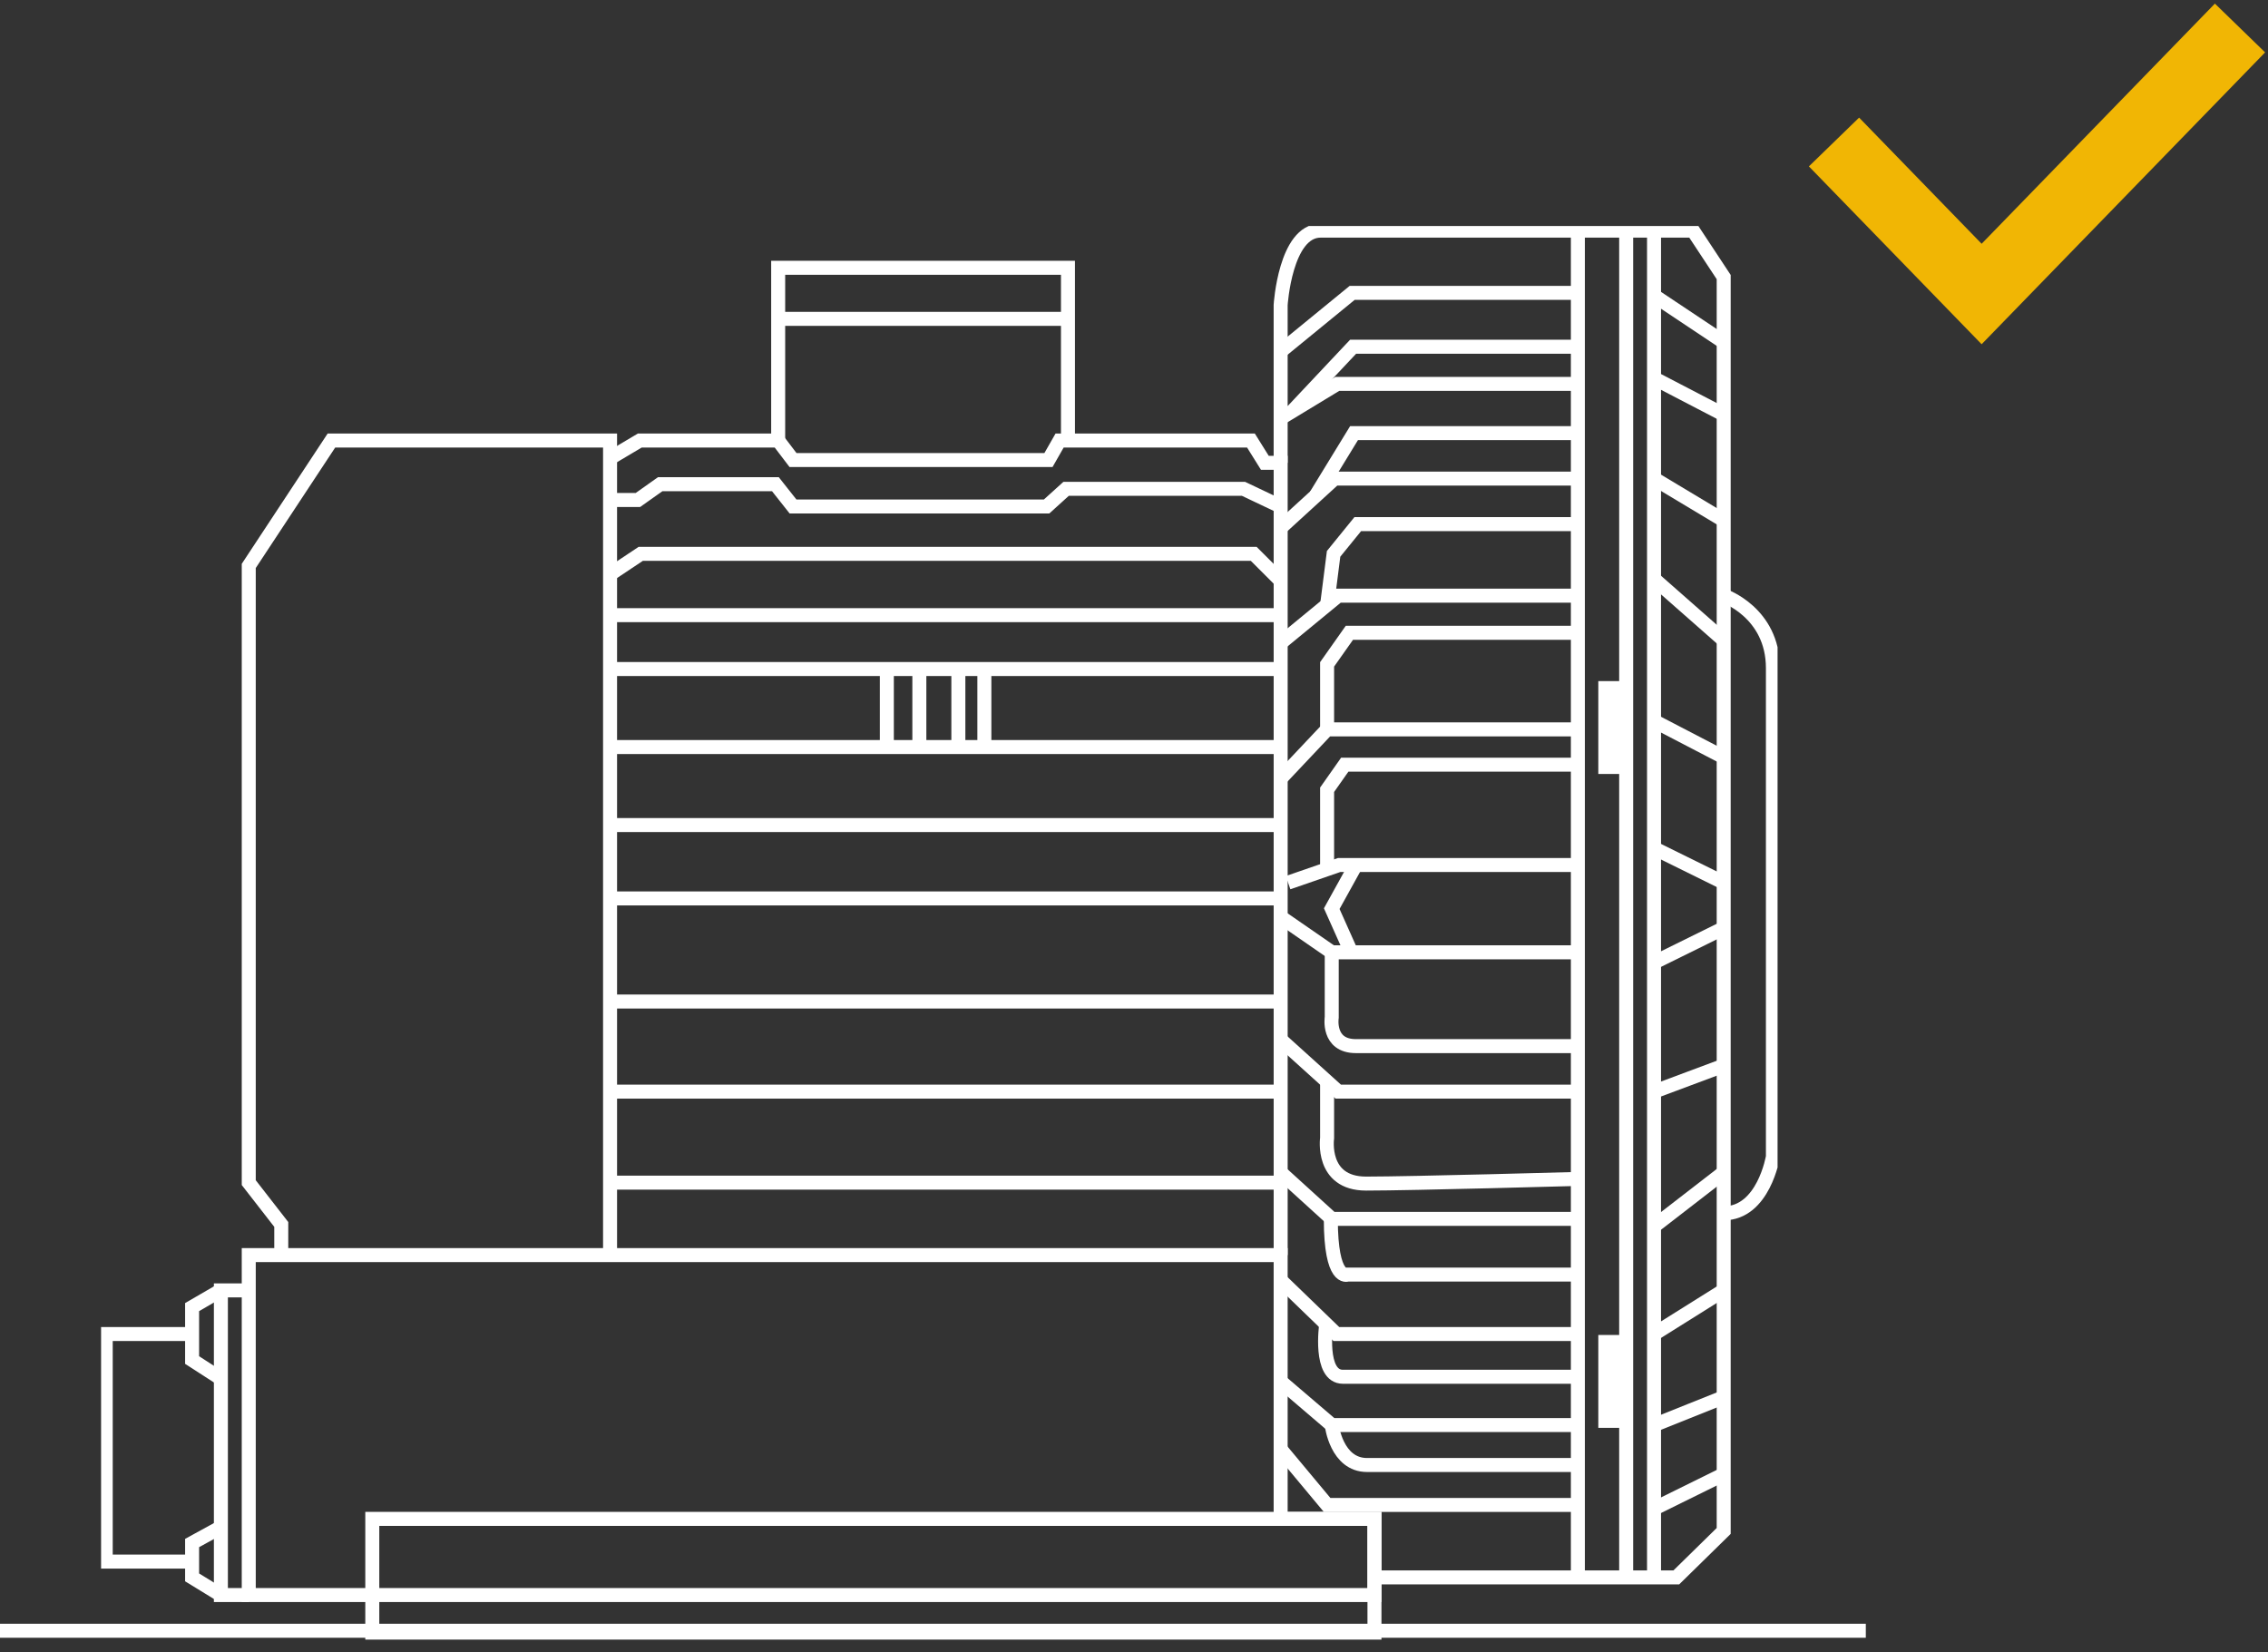 <svg width="162" height="118" viewBox="0 0 162 118" fill="none" xmlns="http://www.w3.org/2000/svg">
<rect x="0" y="0" width="162" height="118" fill="#333333" stroke="none"/>
<g clip-path="url(#clip0)">
<path d="M98.176 108.492H26.592V116.784H98.176V108.492Z" stroke="white" stroke-miterlimit="10"/>
<path d="M98.176 113.932H17.768V89.65H91.475V108.492H98.176V113.932Z" stroke="white" stroke-miterlimit="10"/>
<path d="M17.768 92.171H15.778V113.932H17.768" stroke="white" stroke-miterlimit="10"/>
<path d="M15.778 92.171L13.722 93.365V97.147L15.778 98.474" stroke="white" stroke-miterlimit="10"/>
<path d="M15.778 109.089L13.722 110.216V112.671L15.778 113.932" stroke="white" stroke-miterlimit="10"/>
<path d="M13.722 95.289H7.552V111.543H13.722" stroke="white" stroke-miterlimit="10"/>
<path d="M43.576 89.65V31.467H23.673L17.768 40.424V84.475L20.09 87.461V89.65" stroke="white" stroke-miterlimit="10"/>
<path d="M91.476 89.65V33.06H90.348L89.353 31.467H75.686L74.89 32.861H56.645L55.584 31.467H45.699L43.576 32.728" stroke="white" stroke-miterlimit="10"/>
<path d="M43.576 35.713H45.566L47.158 34.585H55.385L56.645 36.178H74.757L76.15 34.917H88.822L91.476 36.178" stroke="white" stroke-miterlimit="10"/>
<path d="M43.576 41.021L45.765 39.561H89.552L91.476 41.485" stroke="white" stroke-miterlimit="10"/>
<path d="M43.576 43.94H91.476" stroke="white" stroke-miterlimit="10"/>
<path d="M43.576 47.788H91.476" stroke="white" stroke-miterlimit="10"/>
<path d="M43.576 53.361H91.476" stroke="white" stroke-miterlimit="10"/>
<path d="M43.576 58.933H91.476" stroke="white" stroke-miterlimit="10"/>
<path d="M43.576 64.174H91.476" stroke="white" stroke-miterlimit="10"/>
<path d="M43.576 71.538H91.476" stroke="white" stroke-miterlimit="10"/>
<path d="M43.576 77.974H91.476" stroke="white" stroke-miterlimit="10"/>
<path d="M43.576 84.475H91.476" stroke="white" stroke-miterlimit="10"/>
<path d="M70.312 47.788V53.361" stroke="white" stroke-miterlimit="10"/>
<path d="M63.346 47.788V53.361" stroke="white" stroke-miterlimit="10"/>
<path d="M65.668 47.788V53.361" stroke="white" stroke-miterlimit="10"/>
<path d="M68.454 47.788V53.361" stroke="white" stroke-miterlimit="10"/>
<path d="M91.475 33.06V21.781C91.475 21.781 91.807 16.474 94.328 16.474C96.849 16.474 120.932 16.474 120.932 16.474L123.121 19.791V109.354L119.738 112.671H98.11" stroke="white" stroke-miterlimit="10"/>
<path d="M91.475 25.098L96.584 20.919H112.705" stroke="white" stroke-miterlimit="10"/>
<path d="M112.705 112.671V16.474" stroke="white" stroke-miterlimit="10"/>
<path d="M116.155 16.474V112.671" stroke="white" stroke-miterlimit="10"/>
<path d="M91.475 29.875L95.522 27.42H112.705" stroke="white" stroke-miterlimit="10"/>
<path d="M112.705 24.767H96.65L92.404 29.278" stroke="white" stroke-miterlimit="10"/>
<path d="M91.475 37.704L95.323 34.187H112.506" stroke="white" stroke-miterlimit="10"/>
<path d="M112.705 30.937H96.717L93.997 35.382" stroke="white" stroke-miterlimit="10"/>
<path d="M91.475 45.93L95.589 42.547H112.705" stroke="white" stroke-miterlimit="10"/>
<path d="M112.705 37.438H96.982L95.257 39.561L94.793 43.21" stroke="white" stroke-miterlimit="10"/>
<path d="M91.475 55.616L94.793 52.1H112.705" stroke="white" stroke-miterlimit="10"/>
<path d="M112.705 45.2H96.385L94.793 47.456V52.1" stroke="white" stroke-miterlimit="10"/>
<path d="M92.006 63.047L95.655 61.786H112.705" stroke="white" stroke-miterlimit="10"/>
<path d="M94.793 61.786V56.412L96.053 54.621H112.705" stroke="white" stroke-miterlimit="10"/>
<path d="M91.475 65.501L95.124 68.022H112.506" stroke="white" stroke-miterlimit="10"/>
<path d="M96.849 61.786L95.124 64.904L96.518 68.022" stroke="white" stroke-miterlimit="10"/>
<path d="M95.124 68.022V72.666C95.124 72.666 94.793 74.723 96.849 74.723C98.906 74.723 112.705 74.723 112.705 74.723" stroke="white" stroke-miterlimit="10"/>
<path d="M91.475 74.258L95.589 77.974H112.705" stroke="white" stroke-miterlimit="10"/>
<path d="M94.793 77.31V81.291C94.793 81.291 94.328 84.542 97.579 84.542C100.83 84.542 112.705 84.21 112.705 84.21" stroke="white" stroke-miterlimit="10"/>
<path d="M91.475 83.746L95.124 87.063H112.705" stroke="white" stroke-miterlimit="10"/>
<path d="M112.705 91.043H96.252C96.252 91.043 95.058 91.574 95.058 87.063" stroke="white" stroke-miterlimit="10"/>
<path d="M91.475 91.441L95.456 95.289H112.506" stroke="white" stroke-miterlimit="10"/>
<path d="M94.726 94.626C94.726 94.626 94.196 98.341 95.921 98.341C97.645 98.341 112.44 98.341 112.44 98.341" stroke="white" stroke-miterlimit="10"/>
<path d="M91.475 98.673L95.124 101.791H112.705" stroke="white" stroke-miterlimit="10"/>
<path d="M91.475 103.516L94.793 107.496H112.705" stroke="white" stroke-miterlimit="10"/>
<path d="M95.124 101.791C95.124 101.791 95.456 104.644 97.645 104.644C99.835 104.644 112.705 104.644 112.705 104.644" stroke="white" stroke-miterlimit="10"/>
<path d="M116.155 48.65H114.165V55.284H116.155V48.65Z" fill="white"/>
<path d="M116.155 95.356H114.165V101.99H116.155V95.356Z" fill="white"/>
<path d="M123.121 42.547C123.121 42.547 126.637 43.741 126.637 47.721C126.637 51.702 126.637 82.618 126.637 82.618C126.637 82.618 125.974 86.665 123.121 86.665" stroke="white" stroke-miterlimit="10"/>
<path d="M118.145 112.671V16.474" stroke="white" stroke-miterlimit="10"/>
<path d="M123.121 24.435L118.145 21.118" stroke="white" stroke-miterlimit="10"/>
<path d="M123.121 29.61L118.145 27.022" stroke="white" stroke-miterlimit="10"/>
<path d="M123.121 37.173L118.145 34.187" stroke="white" stroke-miterlimit="10"/>
<path d="M123.121 45.731L118.145 41.352" stroke="white" stroke-miterlimit="10"/>
<path d="M123.121 54.09L118.145 51.503" stroke="white" stroke-miterlimit="10"/>
<path d="M123.121 63.047L118.145 60.592" stroke="white" stroke-miterlimit="10"/>
<path d="M123.121 66.297L118.145 68.752" stroke="white" stroke-miterlimit="10"/>
<path d="M123.121 76.116L118.145 77.974" stroke="white" stroke-miterlimit="10"/>
<path d="M123.121 83.746L118.145 87.594" stroke="white" stroke-miterlimit="10"/>
<path d="M123.121 92.171L118.145 95.289" stroke="white" stroke-miterlimit="10"/>
<path d="M123.121 99.8L118.145 101.791" stroke="white" stroke-miterlimit="10"/>
<path d="M123.121 105.307L118.145 107.762" stroke="white" stroke-miterlimit="10"/>
<path d="M55.584 31.467V19.128H76.283V31.467" stroke="white" stroke-miterlimit="10"/>
<path d="M55.584 22.776H76.283" stroke="white" stroke-miterlimit="10"/>
</g>
<path d="M0 116.483H133.272" stroke="white"/>
<path d="M131 10.143L141.545 21L160 2" stroke="#F1B604" stroke-width="5"/>
<defs>
<clipPath id="clip0">
<rect width="119.749" height="100.974" fill="white" transform="translate(7.22 16.142)"/>
</clipPath>
</defs>
</svg>
